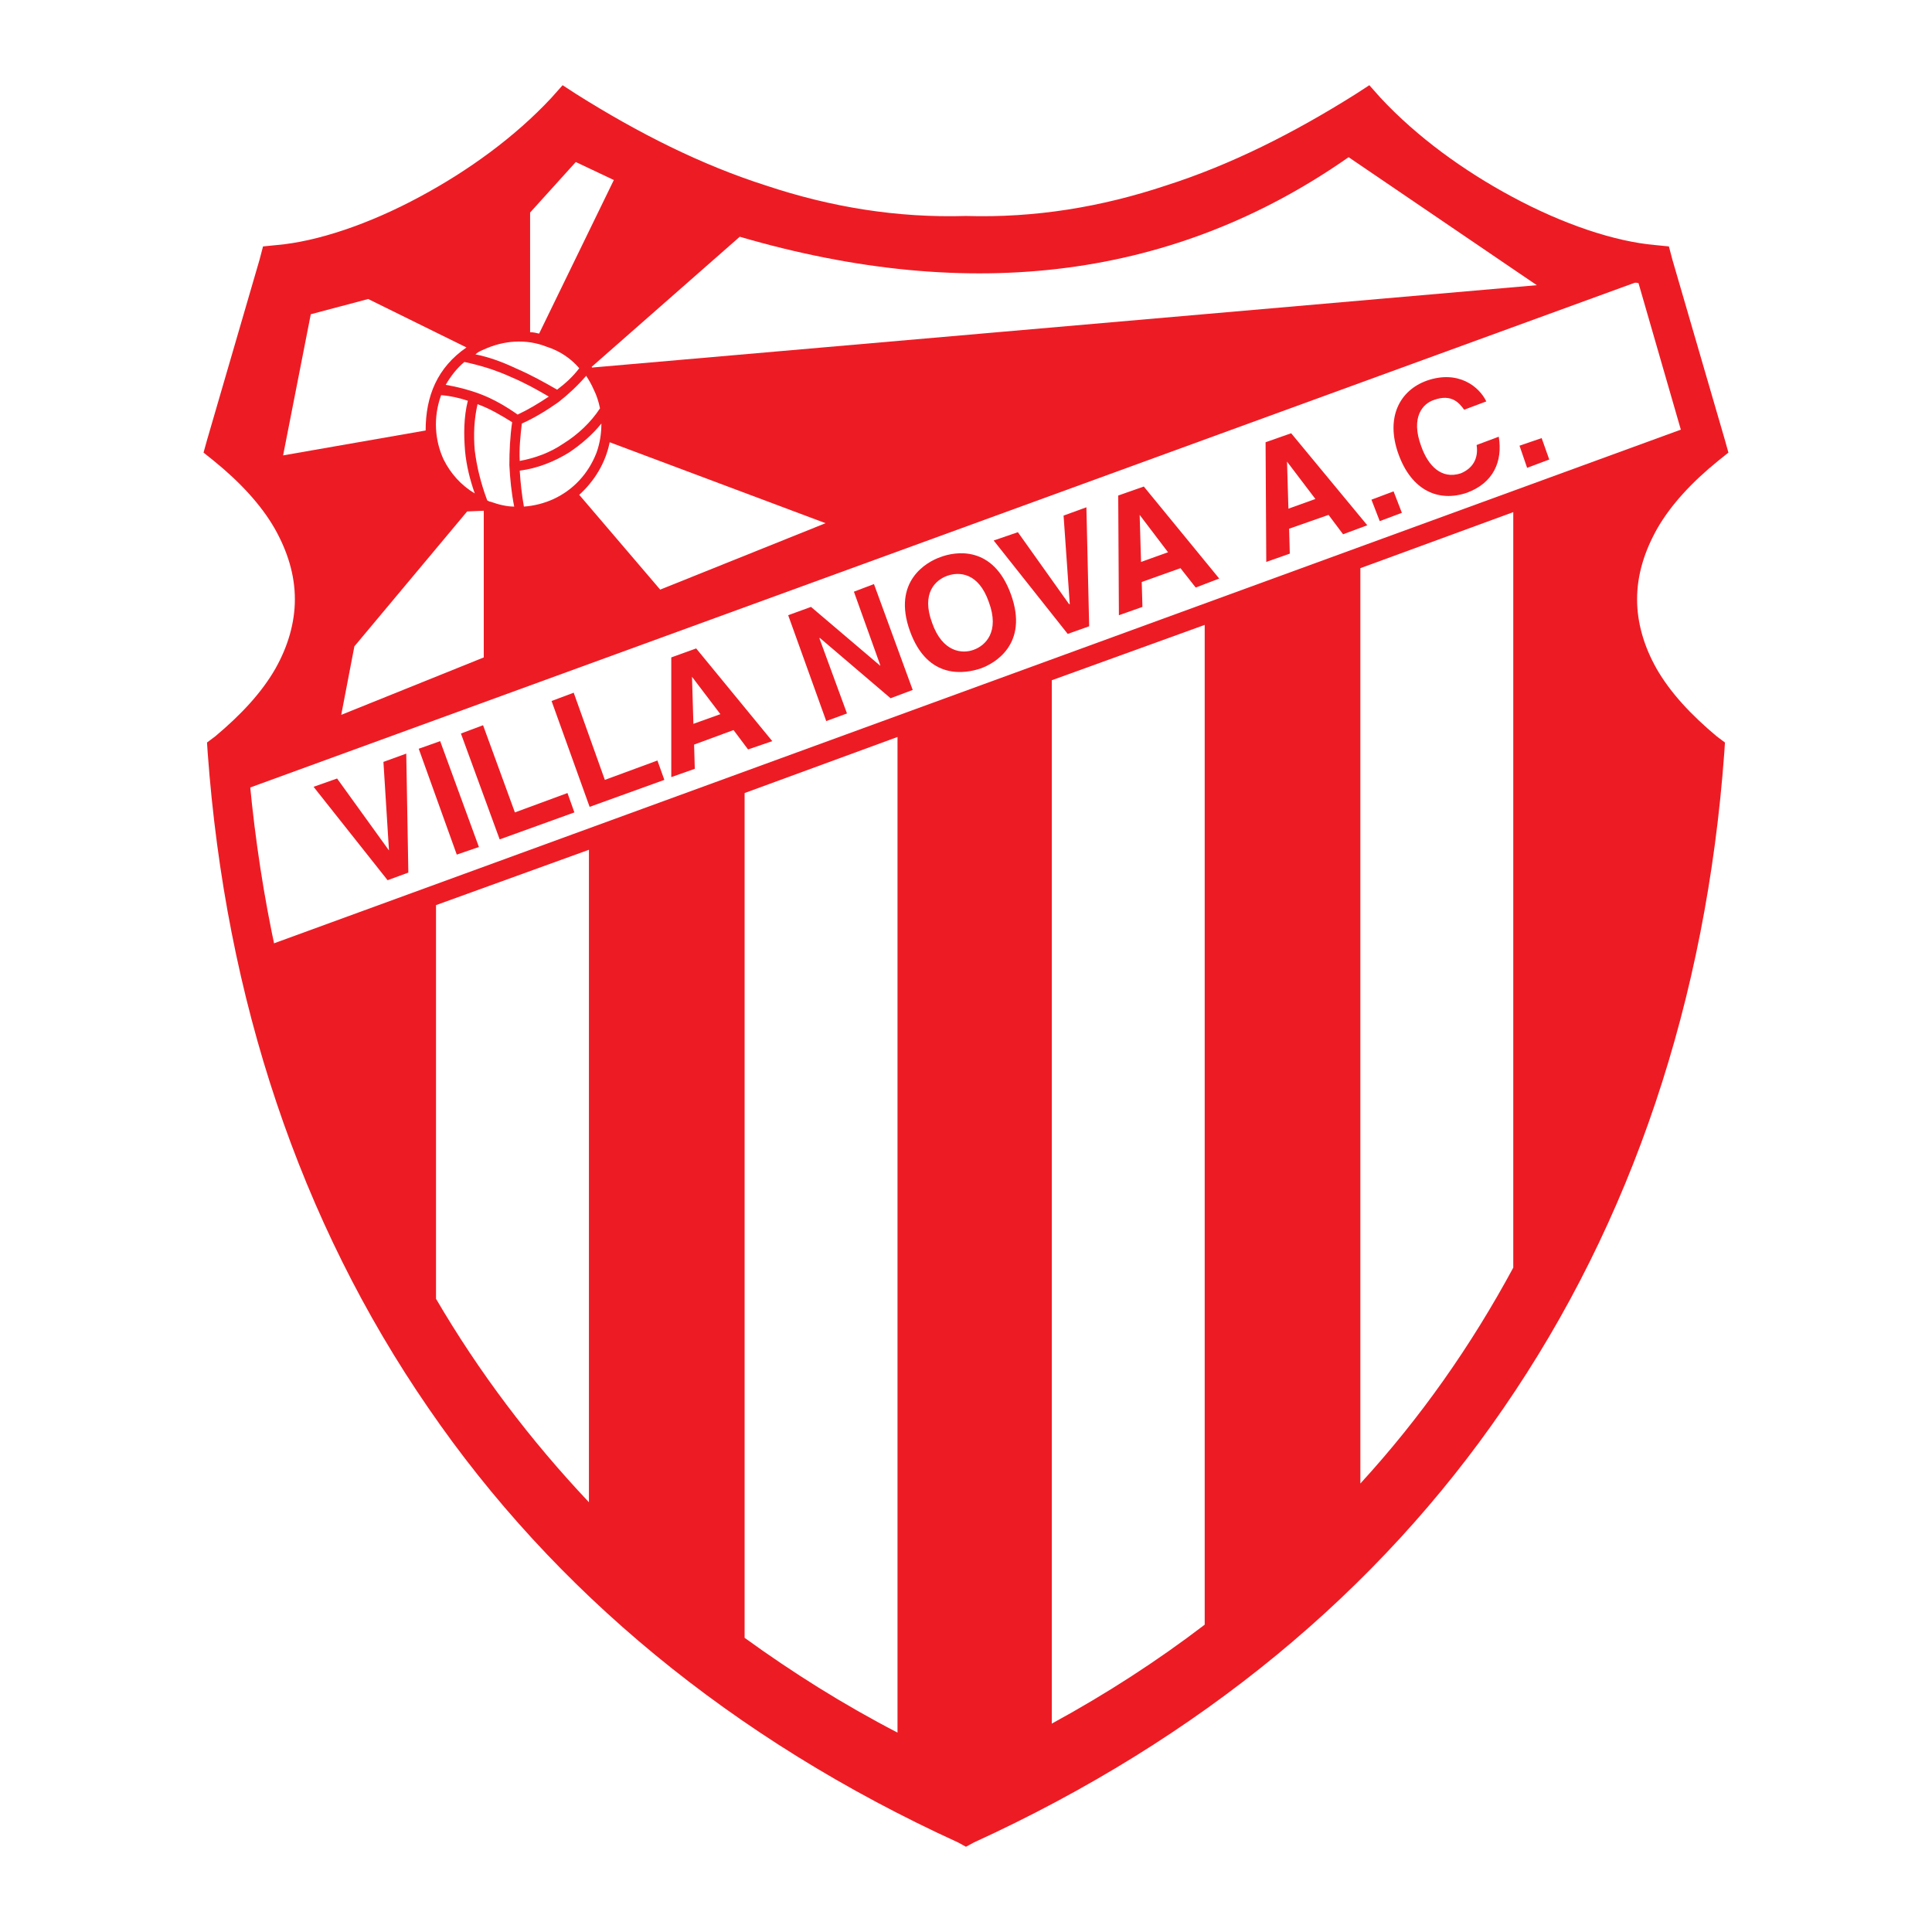 <?xml version="1.0" encoding="utf-8"?>
<!-- Generator: Adobe Illustrator 13.0.0, SVG Export Plug-In . SVG Version: 6.00 Build 14948)  -->
<!DOCTYPE svg PUBLIC "-//W3C//DTD SVG 1.0//EN" "http://www.w3.org/TR/2001/REC-SVG-20010904/DTD/svg10.dtd">
<svg version="1.0" id="Layer_1" xmlns="http://www.w3.org/2000/svg" xmlns:xlink="http://www.w3.org/1999/xlink" x="0px" y="0px"
	 width="192.756px" height="192.756px" viewBox="0 0 192.756 192.756" enable-background="new 0 0 192.756 192.756"
	 xml:space="preserve">
<g>
	<polygon fill-rule="evenodd" clip-rule="evenodd" fill="#FFFFFF" points="0,0 192.756,0 192.756,192.756 0,192.756 0,0 	"/>
	<path fill-rule="evenodd" clip-rule="evenodd" fill="#ED1C24" d="M96.378,182.112c-45.145-20.709-70.203-59.158-73.654-107.133
		c5.453-4.418,8.628-9.595,8.628-15.187c0-5.729-3.313-11.044-8.835-15.324l5.246-18.017c8.214-0.69,20.847-6.833,28.716-15.393
		c12.563,7.938,25.679,12.839,39.899,12.425c14.22,0.414,27.335-4.487,39.898-12.425c7.869,8.56,20.502,14.703,28.717,15.393
		l5.246,18.017c-5.522,4.28-8.836,9.595-8.836,15.324c0,5.591,3.176,10.769,8.629,15.187
		C166.58,122.954,141.522,161.403,96.378,182.112L96.378,182.112z"/>
	<path fill-rule="evenodd" clip-rule="evenodd" fill="#FFFFFF" d="M51.302,50.542c-0.759,0-1.587-0.207-2.347-0.483
		c-0.138,0-0.207-0.069-0.345-0.138c-0.621-1.657-1.036-3.313-1.242-4.97c-0.138-1.588-0.069-3.106,0.276-4.625
		c1.173,0.414,2.347,1.104,3.452,1.794c-0.208,1.45-0.276,2.899-0.276,4.28C50.888,47.782,51.026,49.162,51.302,50.542
		L51.302,50.542z M60,42.259c0,0.966-0.138,1.933-0.483,2.899c-0.829,2.14-2.347,3.728-4.28,4.625
		c-0.897,0.415-1.933,0.69-2.968,0.759c-0.207-1.173-0.345-2.416-0.415-3.589c1.726-0.207,3.452-0.897,4.901-1.795
		C57.998,44.33,59.103,43.363,60,42.259L60,42.259z M58.481,37.496c-0.828,0.967-1.794,1.864-2.761,2.623
		c-1.173,0.829-2.416,1.588-3.658,2.14c-0.138,1.242-0.276,2.485-0.208,3.728c1.519-0.276,3.038-0.829,4.349-1.726
		c1.45-0.897,2.761-2.14,3.659-3.52c-0.138-0.69-0.345-1.312-0.622-1.864C59.033,38.394,58.757,37.91,58.481,37.496L58.481,37.496z
		 M47.437,35.356c0.207-0.207,0.483-0.345,0.828-0.483c1.933-0.897,4.211-1.104,6.282-0.276c1.312,0.415,2.416,1.174,3.245,2.14
		c-0.622,0.829-1.381,1.519-2.209,2.14c-1.311-0.76-2.692-1.519-4.142-2.14C50.128,36.116,48.817,35.632,47.437,35.356
		L47.437,35.356z M44.468,38.394c1.173,0.207,2.278,0.483,3.382,0.897c1.312,0.483,2.623,1.242,3.797,2.071
		c1.035-0.483,2.07-1.104,3.106-1.795c-1.173-0.69-2.416-1.38-3.728-1.933c-1.519-0.69-3.037-1.174-4.694-1.519
		C45.573,36.737,44.951,37.565,44.468,38.394L44.468,38.394z M44.261,45.849c0.69,1.381,1.726,2.554,3.106,3.383
		c-0.483-1.381-0.829-2.762-0.967-4.211c-0.138-1.657-0.138-3.383,0.276-5.039c-0.828-0.276-1.726-0.483-2.623-0.552
		c-0.069,0-0.069,0.069-0.069,0.069C43.226,41.638,43.364,43.916,44.261,45.849L44.261,45.849z"/>
	<path fill-rule="evenodd" clip-rule="evenodd" fill="#FFFFFF" d="M25.485,94.791c-1.104-5.039-1.864-10.216-2.416-15.532
		l142.199-51.841l4.28,14.772L25.485,94.791L25.485,94.791z"/>
	<path fill-rule="evenodd" clip-rule="evenodd" fill="#ED1C24" d="M95.619,183.838c-22.642-10.354-40.382-25.127-52.876-43.351
		c-12.84-18.638-20.226-40.796-22.021-65.371l-0.069-1.035l0.828-0.621c2.554-2.14,4.625-4.349,6.005-6.765
		c1.243-2.209,1.933-4.556,1.933-6.903c0-2.485-0.759-4.832-2.002-7.041c-1.381-2.416-3.521-4.694-6.075-6.765l-1.035-0.829
		l0.345-1.242l5.246-18.017l0.345-1.312l1.38-0.138c4.004-0.345,9.181-2.071,14.289-4.832c4.763-2.554,9.457-5.937,13.115-9.872
		l1.105-1.242l1.38,0.897c6.144,3.866,12.425,7.041,18.914,9.112c6.42,2.14,13.046,3.244,19.949,3.037
		c6.902,0.207,13.529-0.897,19.949-3.037c6.488-2.071,12.771-5.246,18.914-9.112l1.381-0.897l1.104,1.242
		c3.658,3.935,8.353,7.317,13.115,9.872c5.108,2.761,10.285,4.487,14.289,4.832l1.381,0.138l0.345,1.312l5.246,18.017l0.346,1.242
		l-1.036,0.829c-2.554,2.071-4.693,4.349-6.074,6.765c-1.242,2.209-2.002,4.556-2.002,7.041c0,2.347,0.69,4.694,1.933,6.903
		c1.381,2.416,3.452,4.625,6.006,6.765l0.828,0.621l-0.068,1.035c-1.795,24.575-9.182,46.733-22.021,65.371
		c-12.494,18.224-30.234,32.996-52.876,43.351l-0.759,0.414L95.619,183.838L95.619,183.838z M45.918,138.278
		c12.011,17.396,28.923,31.615,50.46,41.625c21.537-10.01,38.449-24.229,50.46-41.625c12.219-17.81,19.328-39.001,21.192-62.471
		c-2.623-2.209-4.694-4.625-6.144-7.179c-1.588-2.831-2.416-5.798-2.416-8.836c0-3.175,0.897-6.212,2.484-8.974
		c1.45-2.554,3.521-4.901,6.006-7.041l-4.487-15.532c-4.279-0.621-9.388-2.485-14.496-5.177c-4.624-2.485-9.249-5.729-12.977-9.526
		c-6.006,3.658-12.149,6.627-18.432,8.698c-6.833,2.278-13.874,3.451-21.191,3.245c-7.317,0.207-14.358-0.967-21.192-3.245
		c-6.282-2.071-12.425-5.04-18.431-8.698c-3.728,3.797-8.353,7.041-12.978,9.526c-5.108,2.692-10.216,4.556-14.496,5.177
		l-4.487,15.532c2.485,2.14,4.556,4.487,6.005,7.041c1.588,2.761,2.485,5.798,2.485,8.974c0,3.038-0.829,6.005-2.417,8.836
		c-1.449,2.554-3.52,4.97-6.144,7.179C26.589,99.277,33.7,120.469,45.918,138.278L45.918,138.278z"/>
	<path fill-rule="evenodd" clip-rule="evenodd" fill="#FFFFFF" d="M74.289,163.405V79.121l15.255-5.592v99.333
		C84.091,170.032,79.052,166.856,74.289,163.405L74.289,163.405z M43.502,129.581V90.304l15.255-5.522v65.094
		C52.89,143.662,47.782,136.898,43.502,129.581L43.502,129.581z M120.193,62.347v99.747c-4.694,3.589-9.803,6.902-15.256,9.871
		V67.869L120.193,62.347L120.193,62.347z M150.979,51.095v75.379c-4.21,7.8-9.249,14.979-15.255,21.537V56.687L150.979,51.095
		L150.979,51.095z"/>
	<path fill-rule="evenodd" clip-rule="evenodd" fill="#FFFFFF" d="M59.033,36.599l14.772-12.978
		c23.193,6.765,43.488,4.142,60.745-7.938l18.776,12.77l-94.225,8.215C59.103,36.668,59.033,36.668,59.033,36.599L59.033,36.599z
		 M60.828,44.123l21.537,8.076l-16.498,6.627l-8.076-9.457C59.31,47.988,60.414,46.194,60.828,44.123L60.828,44.123z M46.608,51.026
		l1.657-0.069v14.634l-14.22,5.729l1.312-6.834L46.608,51.026L46.608,51.026z M42.466,42.949l-14.22,2.485l2.761-14.082l5.729-1.519
		l9.802,4.832C43.64,36.668,42.466,39.498,42.466,42.949L42.466,42.949z M52.89,33.147c0.345,0,0.621,0.069,0.897,0.138
		l7.455-15.325l-3.797-1.795l-4.556,5.04V33.147L52.89,33.147z"/>
	<path fill-rule="evenodd" clip-rule="evenodd" fill="#ED1C24" d="M38.808,84.85l-5.177-7.179L31.284,78.5l7.386,9.319l2.071-0.759
		l-0.208-11.873l-2.278,0.828L38.808,84.85L38.808,84.85z M43.916,73.944l-2.14,0.759l3.796,10.562l2.209-0.759L43.916,73.944
		L43.916,73.944z M48.196,72.356l3.175,8.698l5.246-1.933l0.69,1.933l-7.455,2.692l-3.866-10.562L48.196,72.356L48.196,72.356z
		 M57.239,69.111l-2.209,0.828l3.797,10.562l7.455-2.692l-0.69-1.933l-5.247,1.933L57.239,69.111L57.239,69.111z M69.25,74.289
		l3.935-1.45l1.45,1.933l2.416-0.828l-7.593-9.25l-2.485,0.897v11.942l2.347-0.829L69.25,74.289L69.25,74.289z M69.042,67.524
		l2.83,3.728l-2.692,0.966L69.042,67.524L69.042,67.524z M87.818,66.35v0.069l-6.903-5.868l-2.278,0.829l3.797,10.562l2.07-0.759
		l-2.761-7.524h0.069l7.041,6.005l2.208-0.828l-3.865-10.562l-2.002,0.759L87.818,66.35L87.818,66.35z M90.787,62.968
		c-1.794-4.97,1.657-6.903,3.037-7.386c1.45-0.552,5.247-1.242,7.041,3.728c1.795,4.97-1.656,6.903-3.037,7.386
		C96.378,67.179,92.582,67.938,90.787,62.968L90.787,62.968z M92.996,62.14c1.036,2.968,3.038,3.106,4.142,2.692
		c1.173-0.414,2.623-1.794,1.519-4.763c-1.036-2.968-2.969-3.038-4.142-2.624C93.341,57.86,91.891,59.171,92.996,62.14L92.996,62.14
		z M106.732,60.276h-0.069l-5.108-7.179l-2.416,0.829l7.387,9.319l2.14-0.76l-0.276-11.873l-2.277,0.828L106.732,60.276
		L106.732,60.276z M113.911,58.067l3.866-1.38l1.519,1.933l2.347-0.897l-7.524-9.181l-2.554,0.897l0.068,11.942l2.348-0.829
		L113.911,58.067L113.911,58.067z M113.704,51.371l2.83,3.728l-2.692,0.966L113.704,51.371L113.704,51.371z M128.614,52.751
		l3.935-1.38l1.45,1.933l2.416-0.897l-7.594-9.181l-2.554,0.897l0.069,11.942l2.347-0.828L128.614,52.751L128.614,52.751z
		 M128.407,46.056l2.83,3.728l-2.691,0.966L128.407,46.056L128.407,46.056z M139.038,49.024l-2.209,0.829l0.828,2.14l2.209-0.828
		L139.038,49.024L139.038,49.024z M148.288,40.05l-2.209,0.829c-0.415-0.552-1.174-1.657-3.037-0.967
		c-1.036,0.345-2.348,1.657-1.243,4.625c0.69,1.933,2.002,3.313,3.935,2.692c1.174-0.483,1.795-1.45,1.588-2.831l2.209-0.828
		c0.414,2.485-0.553,4.625-3.175,5.591c-2.831,0.966-5.522-0.207-6.835-3.866c-1.312-3.659,0.139-6.351,2.831-7.317
		C145.526,36.875,147.598,38.601,148.288,40.05L148.288,40.05z M153.811,43.709l-2.209,0.759l0.759,2.208l2.209-0.828
		L153.811,43.709L153.811,43.709z"/>
</g>
</svg>
